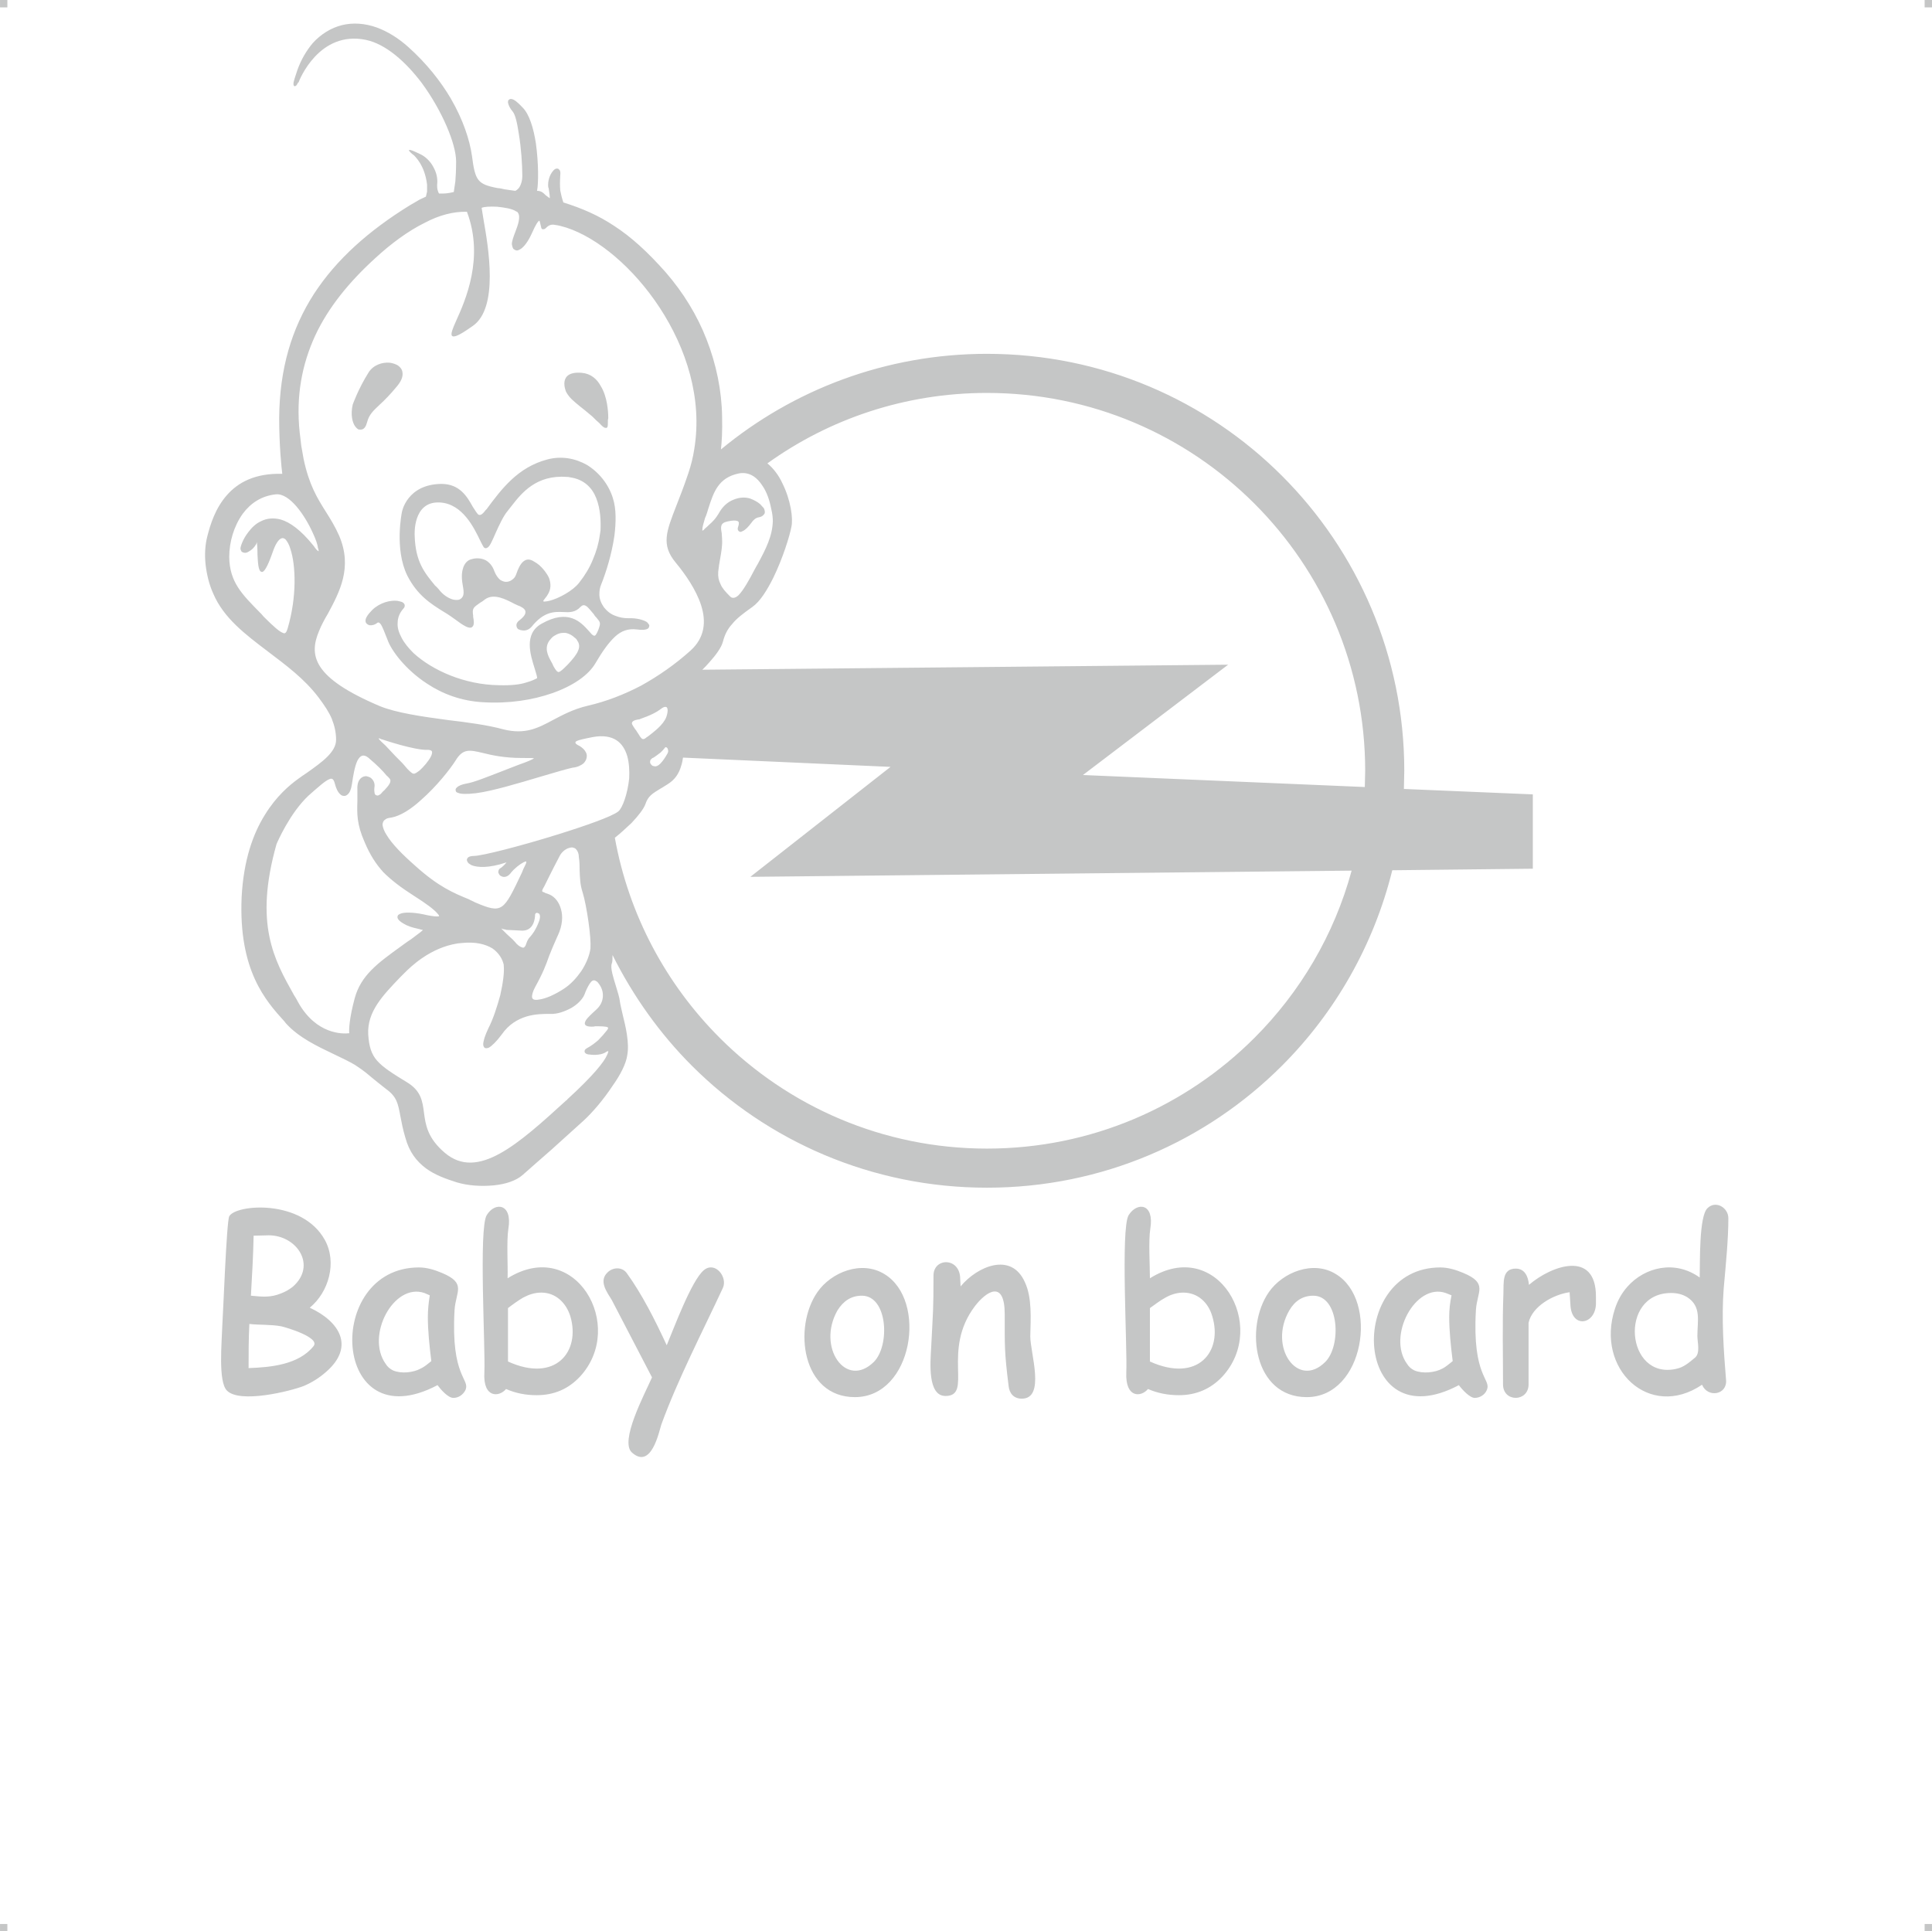 <?xml version="1.0" encoding="UTF-8"?>
<!DOCTYPE svg PUBLIC "-//W3C//DTD SVG 1.1//EN" "http://www.w3.org/Graphics/SVG/1.1/DTD/svg11.dtd">
<!-- Creator: CorelDRAW 2019 (64-Bit) -->
<svg xmlns="http://www.w3.org/2000/svg" xml:space="preserve" width="4.994in" height="4.993in" version="1.1" style="shape-rendering:geometricPrecision; text-rendering:geometricPrecision; image-rendering:optimizeQuality; fill-rule:evenodd; clip-rule:evenodd"
viewBox="0 0 24558.61 24554.2"
 xmlns:xlink="http://www.w3.org/1999/xlink"
 xmlns:xodm="http://www.corel.com/coreldraw/odm/2003">
 <defs>
  <style type="text/css">
   <![CDATA[
    .fil0 {fill:#C5C6C6}
   ]]>
  </style>
 </defs>
 <g id="Layer_x0020_1">
  <g id="_2723052144448">
   <g id="_852381616">
    <rect class="fil0" x="-0.01" width="93.3" height="93.83"/>
    <rect class="fil0" x="24465.3" width="93.3" height="93.83"/>
    <rect class="fil0" x="-0.01" y="24460.37" width="93.3" height="93.83"/>
    <rect class="fil0" x="24465.3" y="24460.37" width="93.3" height="93.83"/>
   </g>
   <path class="fil0" d="M3863.45 17619.35c-177.18,68.91 -816.99,226.4 -979.4,59.05 -113.19,-113.19 -63.97,-620.12 -59.05,-812.06 9.84,-127.96 54.14,-1333.76 88.58,-1402.65 78.74,-152.57 925.27,-226.4 1215.64,300.23 157.49,285.45 49.22,664.42 -191.93,861.27 374.03,172.26 580.74,492.16 206.71,816.99l0 0c-83.66,73.83 -177.18,132.88 -280.53,177.18l0 0 0 -0.02zm8681.71 -13121.01c1466.64,0 2790.55,590.6 3750.26,1550.31 959.71,959.71 1555.22,2288.56 1555.22,3750.26 0,78.74 -4.92,152.57 -4.92,231.32l1638.89 68.91 0 944.96 -1786.54 19.69c-236.23,954.79 -728.39,1811.15 -1402.65,2485.41 -959.71,959.71 -2283.62,1550.31 -3750.26,1550.31 -1461.73,0 -2790.55,-590.6 -3750.26,-1550.31 -408.5,-408.5 -748.09,-885.88 -1008.93,-1407.57 0,49.22 0,88.58 -9.84,108.27 -19.69,59.05 19.69,177.18 54.14,290.37 19.69,68.91 44.3,137.8 49.22,191.93 4.92,39.38 19.69,93.52 34.44,162.41 39.38,157.49 88.58,364.2 59.05,521.69 -14.77,108.27 -88.58,251.01 -187.02,388.81 -113.19,172.26 -255.93,339.59 -369.11,442.94 -103.35,93.52 -260.84,236.23 -408.5,369.11 -147.65,127.96 -285.45,251.01 -364.2,319.9 -83.66,73.83 -216.54,118.13 -369.11,132.88 -157.49,14.77 -324.83,4.92 -472.47,-39.38 -137.8,-44.3 -275.62,-93.52 -388.81,-177.18 -118.13,-88.58 -211.63,-206.71 -260.84,-388.81 -34.44,-113.19 -49.22,-201.79 -63.97,-275.62 -29.53,-157.49 -44.3,-246.09 -182.1,-344.51 -83.66,-63.97 -127.96,-103.35 -172.26,-137.8l0 0c-54.14,-44.3 -93.52,-83.66 -221.48,-167.33 -73.83,-44.3 -167.33,-88.58 -270.68,-137.8 -206.71,-98.44 -447.86,-211.63 -610.29,-393.72l-14.77 -19.69c-241.15,-265.76 -585.68,-649.65 -546.3,-1579.83 24.61,-477.39 147.65,-812.06 295.29,-1048.31 147.65,-241.15 314.98,-378.97 423.25,-457.71 34.44,-24.61 73.83,-54.14 113.19,-78.74 187.02,-132.88 369.11,-260.84 369.11,-418.33 0,-93.52 -19.69,-177.18 -54.14,-265.76 -34.44,-83.66 -93.52,-172.26 -167.33,-270.68 -182.1,-241.15 -418.33,-413.41 -644.73,-585.68 -285.45,-216.54 -561.07,-423.25 -693.95,-733.31 -54.14,-118.13 -83.66,-246.09 -98.44,-369.11 -14.77,-132.88 -4.92,-255.93 19.69,-354.36 39.38,-157.49 103.35,-364.2 251.01,-531.54 142.74,-162.41 359.28,-280.53 703.79,-270.68 -9.84,-78.74 -39.38,-359.28 -39.38,-708.7 4.92,-625.04 157.49,-1136.89 442.94,-1579.83 285.45,-438.02 693.95,-802.22 1220.55,-1127.06 44.3,-24.61 83.66,-49.22 118.13,-68.91 34.44,-14.77 59.05,-29.53 83.66,-39.38 4.92,-19.69 9.84,-39.38 14.77,-63.97 0,-29.53 0,-59.05 0,-88.58 -29.53,-255.93 -162.41,-364.2 -162.41,-369.11l0 0c-9.84,-4.92 -187.02,-147.65 73.83,-19.69 63.97,29.53 127.96,88.58 167.33,162.41 39.38,68.91 59.05,147.65 49.22,226.4 0,24.61 0,44.3 4.92,63.97 4.92,19.69 9.84,34.44 19.69,49.22 4.92,0 14.77,0 24.61,0l0 0c39.38,0 83.66,0 162.41,-19.69 4.92,-29.53 9.84,-73.83 19.69,-132.88 4.92,-63.97 9.84,-147.65 9.84,-255.93 0,-221.48 -177.18,-644.73 -438.02,-999.09 -201.79,-265.76 -452.8,-492.16 -708.7,-546.3 -595.51,-123.04 -846.52,511.85 -856.36,541.38l0 0 0 0 -4.92 0c-9.84,19.69 -19.69,34.44 -24.61,39.38 -19.69,14.77 -29.53,9.84 -34.44,-9.84l0 0c0,-9.84 0,-14.77 0,-24.61 4.92,-29.53 24.61,-88.58 49.22,-162.41 49.22,-137.8 118.13,-251.01 196.87,-344.51 103.35,-113.19 231.32,-191.93 369.11,-226.4 137.8,-34.44 290.37,-24.61 442.94,29.53 132.88,49.22 265.76,127.96 398.64,246.09 236.23,211.63 413.41,438.02 541.38,654.57 157.49,270.68 241.15,526.6 270.68,733.31 19.69,157.49 39.38,251.01 83.66,305.14 44.3,54.14 113.19,78.74 246.09,103.35 29.53,0 54.14,9.84 83.66,14.77 44.3,4.92 88.58,14.77 137.8,19.69 19.69,-9.84 44.3,-29.53 59.05,-59.05 14.77,-29.53 29.53,-73.83 29.53,-127.96 0,-147.65 -14.77,-359.28 -44.3,-536.46 -19.69,-132.88 -44.3,-246.09 -78.74,-285.45 -34.44,-39.38 -54.14,-83.66 -59.05,-113.19 0,-14.77 0,-29.53 9.84,-34.44 9.84,-9.84 24.61,-14.77 39.38,-9.84 29.53,4.92 73.83,39.38 137.8,108.27 83.66,83.66 137.8,260.84 167.33,452.8 34.44,246.09 34.44,511.85 14.77,605.35 54.14,0 78.74,24.61 108.27,54.14 14.77,9.84 29.53,24.61 54.14,39.38 0,-29.53 -4.92,-68.91 -14.77,-127.96l-4.92 -9.84c-9.84,-78.74 19.69,-162.41 59.05,-206.71 9.84,-14.77 24.61,-24.61 34.44,-29.53 19.69,-4.92 34.44,-4.92 44.3,9.84 14.77,9.84 19.69,34.44 14.77,73.83 -4.92,83.66 -4.92,137.8 0,191.93 9.84,49.22 19.69,93.52 39.38,152.57 236.23,73.83 442.94,162.41 649.65,300.23 211.63,137.8 418.33,324.83 649.65,585.68 226.4,260.84 403.58,551.21 521.69,856.36 123.04,314.98 191.93,649.65 196.87,979.4 4.92,196.87 -4.92,329.75 -14.77,418.33 915.41,-757.92 2096.6,-1215.64 3381.15,-1215.64l0 0 0.04 -0.06zm-4729.66 6152.01c177.18,984.32 654.57,1865.29 1333.76,2544.46 871.13,871.13 2071.99,1407.57 3395.9,1407.57 1328.83,0 2529.71,-536.46 3400.84,-1407.57 580.74,-580.74 1013.85,-1309.15 1235.33,-2126.13l0 0 -7643.26 78.74 1781.62 -1397.73 4.92 0 -2642.9 -118.13c-4.92,34.44 -9.84,63.97 -19.69,93.52 -29.53,113.19 -88.58,191.93 -177.18,246.09 -34.44,19.69 -59.05,39.38 -88.58,54.14 -103.35,63.97 -157.49,93.52 -191.93,196.87 -19.69,59.05 -93.52,152.57 -177.18,241.15 -73.83,68.91 -147.65,137.8 -211.63,187.02l-0.02 0zm1112.28 -2135.98l6683.55 -63.97 -1845.59 1402.65 3582.94 152.57c0,-68.91 4.92,-137.8 4.92,-206.71 0,-1328.83 -541.38,-2529.71 -1407.57,-3395.9 -871.13,-871.13 -2071.99,-1407.57 -3400.84,-1407.57 -1038.46,0 -2003.08,329.75 -2790.55,895.74 78.74,63.97 147.65,157.49 191.93,255.93 103.35,206.71 137.8,442.94 113.19,551.21 -19.69,108.27 -108.27,398.64 -231.32,649.65 -78.74,157.49 -167.33,300.23 -265.76,369.11 -118.13,83.66 -201.79,147.65 -255.93,216.54 -59.05,63.97 -93.52,132.88 -118.13,226.4 -19.69,73.83 -88.58,167.33 -172.26,260.84 -29.53,34.44 -59.05,63.97 -88.58,93.52l0 -0.02zm-1924.34 -108.27c14.77,24.61 24.61,44.3 29.53,59.05 29.53,54.14 49.22,78.74 68.91,78.74 24.61,-4.92 59.05,-39.38 118.13,-98.44 63.97,-68.91 108.27,-123.04 127.96,-172.26 19.69,-44.3 19.69,-88.58 -9.84,-127.96 -4.92,-14.77 -19.69,-29.53 -34.44,-39.38 -29.53,-29.53 -68.91,-49.22 -108.27,-59.05 -44.3,-4.92 -88.58,0 -137.8,29.53 -19.69,9.84 -39.38,24.61 -59.05,49.22 -93.52,103.35 -29.53,216.54 4.92,280.53l-0.04 0.02zm-1412.51 -2017.86c-349.44,-19.69 -319.9,418.33 -319.9,418.33l0 4.92c9.84,334.67 127.96,472.47 260.84,634.9 14.77,9.84 24.61,24.61 44.3,44.3 54.14,73.83 127.96,118.13 187.02,132.88 29.53,4.92 54.14,4.92 73.83,0 19.69,-9.84 34.44,-19.69 44.3,-39.38 14.77,-24.61 14.77,-63.97 4.92,-118.13 -19.69,-98.44 -19.69,-172.26 -4.92,-226.4 19.69,-83.66 68.91,-118.13 103.35,-127.96 29.53,-9.84 108.27,-29.53 187.02,9.84 44.3,24.61 88.58,68.91 113.19,142.74 19.69,49.22 44.3,83.66 73.83,108.27 24.61,14.77 49.22,24.61 73.83,24.61 29.53,0 54.14,-9.84 73.83,-24.61 24.61,-14.77 44.3,-39.38 54.14,-68.91 24.61,-73.83 54.14,-132.88 88.58,-162.41 39.38,-34.44 83.66,-39.38 142.74,0 19.69,9.84 39.38,24.61 63.97,44.3 44.3,39.38 93.52,98.44 123.04,162.41 24.61,68.91 29.53,142.74 -19.69,216.54 -4.92,9.84 -14.77,24.61 -24.61,34.44 -19.69,24.61 -29.53,39.38 -29.53,44.3l0 0c0,0 4.92,4.92 14.77,4.92 14.77,0 39.38,-4.92 63.97,-9.84 118.13,-29.53 300.23,-127.96 378.97,-231.32 73.83,-93.52 132.88,-191.93 172.26,-290.37 44.3,-103.35 73.83,-201.79 88.58,-310.06 4.92,-19.69 4.92,-39.38 9.84,-63.97 4.92,-118.13 0,-270.68 -54.14,-408.5 -49.22,-127.96 -152.57,-241.15 -334.67,-265.76l0 0c-14.77,-4.92 -24.61,-4.92 -39.38,-4.92 -388.81,-29.53 -575.82,206.71 -698.87,364.2 -19.69,24.61 -39.38,49.22 -54.14,68.91 -54.14,63.97 -108.27,182.1 -152.57,280.53 -39.38,88.58 -68.91,162.41 -98.44,182.1 -19.69,14.77 -39.38,14.77 -54.14,-4.92 -9.84,-14.77 -24.61,-44.3 -44.3,-83.66 -73.83,-152.57 -221.48,-467.55 -511.85,-482.32l0.02 0zm-482.3 123.04c0,-4.92 63.97,-354.36 502,-359.28 236.23,0 329.75,167.33 398.64,290.37l0 0c29.53,44.3 49.22,78.74 68.91,98.44 24.61,14.77 49.22,4.92 93.52,-54.14l14.77 -14.77c191.93,-260.84 398.64,-531.54 767.78,-629.96 182.1,-49.22 359.28,-14.77 506.93,68.91 152.57,93.52 275.62,246.09 329.75,423.25 44.3,137.8 39.38,305.14 19.69,472.47 -34.44,241.15 -108.27,472.47 -167.33,620.12 -19.69,44.3 -24.61,88.58 -24.61,127.96 0,63.97 24.61,118.13 59.05,167.33 39.38,49.22 88.58,88.58 147.65,108.27 49.22,19.69 103.35,29.53 162.41,29.53 113.19,-4.92 196.87,24.61 236.23,49.22 14.77,14.77 24.61,29.53 29.53,39.38 0,19.69 -4.92,34.44 -19.69,44.3 -24.61,14.77 -68.91,19.69 -137.8,9.84 -113.19,-14.77 -201.79,19.69 -280.53,93.52 -83.66,78.74 -162.41,191.93 -246.09,334.67 -88.58,152.57 -285.45,290.37 -556.15,383.89 -241.15,83.66 -541.38,132.88 -871.13,113.19 -280.53,-14.77 -521.69,-108.27 -713.64,-236.23 -280.53,-182.1 -457.71,-428.19 -502,-556.15 -39.38,-98.44 -63.97,-167.33 -88.58,-201.79 -19.69,-24.61 -34.44,-24.61 -49.22,-9.84 -24.61,19.69 -63.97,29.53 -93.52,24.61 -14.77,-4.92 -24.61,-9.84 -34.44,-19.69 -9.84,-9.84 -14.77,-19.69 -14.77,-39.38 0,-29.53 24.61,-73.83 88.58,-137.8 98.44,-93.52 231.32,-123.04 314.98,-113.19 24.61,4.92 44.3,9.84 59.05,14.77 19.69,9.84 29.53,19.69 34.44,34.44 4.92,14.77 0,34.44 -14.77,49.22 -49.22,54.14 -73.83,118.13 -73.83,182.1 -4.92,59.05 14.77,123.04 49.22,187.02 34.44,68.91 88.58,132.88 152.57,196.87 236.23,216.54 644.73,403.58 1087.67,408.5 157.49,4.92 270.68,-9.84 344.51,-34.44 73.83,-19.69 118.13,-44.3 137.8,-54.14 4.92,-9.84 -9.84,-59.05 -29.53,-123.04 -54.14,-172.26 -142.74,-442.94 88.58,-570.9 339.59,-191.93 497.08,-19.69 595.51,88.58 29.53,34.44 49.22,59.05 68.91,63.97 14.77,4.92 29.53,-9.84 54.14,-68.91 34.44,-93.52 29.53,-98.44 -19.69,-157.49 -9.84,-9.84 -24.61,-24.61 -34.44,-44.3 -44.3,-49.22 -73.83,-93.52 -103.35,-108.27 -24.61,-14.77 -44.3,-9.84 -68.91,14.77 -63.97,68.91 -137.8,68.91 -216.54,63.97 -113.19,-4.92 -246.09,-9.84 -403.58,187.02 -39.38,44.3 -88.58,54.14 -127.96,44.3l0 0c-14.77,0 -29.53,-9.84 -44.3,-14.77l0 0c-9.84,-9.84 -19.69,-24.61 -19.69,-39.38 -4.92,-19.69 4.92,-49.22 39.38,-73.83 44.3,-34.44 73.83,-68.91 73.83,-98.44 4.92,-29.53 -19.69,-54.14 -68.91,-78.74 -19.69,-4.92 -44.3,-19.69 -68.91,-29.53 -113.19,-59.05 -260.84,-137.8 -374.03,-59.05 -24.61,19.69 -44.3,34.44 -63.97,44.3 -83.66,59.05 -103.35,68.91 -88.58,162.41l0 14.77c9.84,54.14 14.77,98.44 -4.92,123.04l0 0c-24.61,34.44 -78.74,19.69 -196.87,-68.91 -54.14,-39.38 -108.27,-78.74 -167.33,-113.19 -167.33,-103.35 -339.59,-211.63 -467.55,-462.63 -167.33,-339.59 -68.91,-807.14 -68.91,-807.14l0 0 0.04 0.02zm2086.75 -1530.61c0,0 -118.13,-265.76 196.87,-241.15 118.13,9.84 196.87,78.74 246.09,172.26 78.74,127.96 93.52,310.06 93.52,403.58 -4.92,14.77 -4.92,29.53 -4.92,39.38 0,63.97 0,93.52 -34.44,83.66l0 0c-14.77,0 -39.38,-19.69 -73.83,-59.05 -24.61,-19.69 -54.14,-49.22 -88.58,-83.66 -68.91,-59.05 -118.13,-98.44 -162.41,-132.88 -83.66,-68.91 -132.88,-108.27 -172.26,-182.1l0 0 -0.04 -0.04zm-2711.81 162.41c0,0 68.91,-196.87 201.79,-408.5 59.05,-93.52 172.26,-132.88 270.68,-123.04 34.44,4.92 63.97,14.77 93.52,29.53 24.61,14.77 49.22,39.38 59.05,63.97 19.69,54.14 9.84,118.13 -59.05,201.79 -88.58,108.27 -162.41,182.1 -221.48,236.23 -83.66,78.74 -137.8,127.96 -162.41,226.4 -14.77,54.14 -34.44,78.74 -59.05,88.58 -19.69,4.92 -34.44,4.92 -54.14,0 -14.77,-9.84 -24.61,-19.69 -39.38,-39.38 -34.44,-49.22 -59.05,-147.65 -29.53,-275.62l0 0 0 0.04zm4960.98 871.13c-14.77,0 -34.44,0 -54.14,4.92 -260.84,54.14 -319.9,241.15 -383.89,438.02 -14.77,44.3 -24.61,88.58 -44.3,127.96 -19.69,63.97 -34.44,118.13 -34.44,147.65 0,9.84 0,9.84 0,14.77 9.84,-4.92 19.69,-9.84 29.53,-24.61 24.61,-19.69 39.38,-34.44 54.14,-49.22 49.22,-44.3 83.66,-73.83 142.74,-177.18 44.3,-68.91 103.35,-118.13 167.33,-142.74 78.74,-34.44 157.49,-34.44 216.54,-14.77 39.38,14.77 88.58,39.38 123.04,68.91 19.69,19.69 34.44,39.38 49.22,54.14 9.84,24.61 14.77,44.3 9.84,63.97 -4.92,4.92 -4.92,9.84 -9.84,14.77 -19.69,24.61 -39.38,29.53 -59.05,34.44 -29.53,4.92 -59.05,14.77 -98.44,68.91 -39.38,54.14 -78.74,93.52 -113.19,108.27 -9.84,4.92 -19.69,9.84 -29.53,9.84 -14.77,-4.92 -24.61,-9.84 -29.53,-24.61 -4.92,-9.84 -4.92,-24.61 4.92,-49.22l0 0c9.84,-34.44 9.84,-54.14 -9.84,-63.97 -24.61,-9.84 -63.97,-9.84 -127.96,4.92 -93.52,19.69 -88.58,68.91 -73.83,147.65 0,24.61 4.92,49.22 4.92,78.74 4.92,78.74 -9.84,162.41 -24.61,246.09 -9.84,54.14 -19.69,113.19 -24.61,167.33 -4.92,59.05 4.92,108.27 29.53,157.49 19.69,49.22 59.05,93.52 118.13,152.57 29.53,34.44 68.91,24.61 108.27,-9.84 63.97,-63.97 137.8,-196.87 201.79,-319.9 9.84,-19.69 19.69,-34.44 29.53,-54.14l14.77 -24.61c103.35,-191.93 187.02,-354.36 191.93,-546.3 0,-39.38 -4.92,-93.52 -19.69,-152.57 -19.69,-103.35 -54.14,-216.54 -118.13,-305.14 -59.05,-88.58 -137.8,-152.57 -241.15,-152.57zm-2337.75 4882.23c-83.66,157.49 -187.02,369.11 -187.02,369.11l0 0c-29.53,49.22 -34.44,63.97 -19.69,73.83 4.92,0 19.69,4.92 34.44,14.77 14.77,4.92 34.44,9.84 54.14,19.69l0 0 0 0 0 0c63.97,29.53 118.13,93.52 142.74,187.02 24.61,88.58 19.69,201.79 -39.38,329.75l0 0 -4.92 9.84 0 0c-49.22,108.27 -78.74,182.1 -108.27,255.93 -39.38,113.19 -78.74,216.54 -177.18,393.72 -29.53,54.14 -39.38,98.44 -39.38,123.04 0,14.77 9.84,29.53 24.61,34.44 14.77,4.92 39.38,4.92 63.97,0 88.58,-9.84 211.63,-68.91 310.06,-132.88 93.52,-59.05 167.33,-142.74 226.4,-226.4 68.91,-103.35 108.27,-211.63 118.13,-290.37 4.92,-68.91 -4.92,-196.87 -24.61,-334.67 -19.69,-142.74 -49.22,-295.29 -73.83,-374.03 -34.44,-103.35 -34.44,-182.1 -39.38,-285.45 0,-49.22 0,-103.35 -9.84,-167.33 0,-44.3 -14.77,-78.74 -34.44,-98.44 -9.84,-14.77 -29.53,-19.69 -49.22,-24.61 -19.69,0 -39.38,4.92 -63.97,14.77 -39.38,19.69 -78.74,54.14 -103.35,108.27l0 -0.02zm-1963.72 1471.56c-9.84,9.84 -19.69,19.69 -24.61,24.61l-29.53 29.53 0 0c-221.48,231.32 -423.25,438.02 -408.5,728.39 9.84,152.57 39.38,251.01 113.19,334.67 78.74,88.58 196.87,162.41 374.03,270.68 182.1,108.27 201.79,236.23 221.48,388.81 19.69,152.57 44.3,324.83 265.76,511.85 418.33,354.36 930.18,-108.27 1545.39,-669.34l0 0 9.84 -4.92 0 -4.92c334.67,-305.14 472.47,-482.32 506.93,-565.99 9.84,-19.69 14.77,-34.44 14.77,-44.3 0,-4.92 0,-4.92 0,-4.92 -4.92,0 -14.77,4.92 -24.61,9.84 -49.22,39.38 -152.57,44.3 -211.63,34.44 -19.69,0 -34.44,-4.92 -44.3,-9.84 -14.77,-9.84 -24.61,-19.69 -19.69,-39.38 0,-9.84 14.77,-24.61 34.44,-34.44 54.14,-29.53 98.44,-63.97 137.8,-98.44 39.38,-39.38 78.74,-83.66 113.19,-127.96 14.77,-19.69 14.77,-29.53 9.84,-34.44 -19.69,-14.77 -93.52,-14.77 -162.41,-14.77 -14.77,4.92 -29.53,4.92 -44.3,4.92 -83.66,0 -103.35,-29.53 -73.83,-78.74 19.69,-34.44 68.91,-78.74 132.88,-137.8 54.14,-49.22 78.74,-103.35 83.66,-162.41 4.92,-63.97 -14.77,-123.04 -59.05,-177.18 -9.84,-14.77 -19.69,-19.69 -29.53,-24.61 -14.77,-9.84 -24.61,-9.84 -39.38,-4.92 -14.77,4.92 -24.61,19.69 -39.38,39.38l0 0c-24.61,39.38 -49.22,88.58 -63.97,132.88 -24.61,63.97 -93.52,132.88 -172.26,177.18 -83.66,44.3 -177.18,78.74 -265.76,73.83 -83.66,0 -191.93,0 -305.14,34.44 -108.27,34.44 -221.48,98.44 -310.06,226.4 -68.91,93.52 -127.96,147.65 -162.41,167.33 -19.69,9.84 -39.38,9.84 -54.14,4.92 -9.84,-9.84 -19.69,-24.61 -19.69,-44.3 0,-39.38 19.69,-108.27 63.97,-201.79 63.97,-123.04 113.19,-280.53 152.57,-423.25 34.44,-152.57 54.14,-295.29 44.3,-378.97 0,0 0,-4.92 0,-9.84 -14.77,-68.91 -59.05,-147.65 -142.74,-206.71 -88.58,-54.14 -216.54,-88.58 -393.72,-68.91 -19.69,0 -34.44,4.92 -49.22,4.92 -349.44,54.14 -595.51,295.29 -674.26,374.03l0.06 0.04zm1289.46 -546.31c-4.92,-4.92 -9.84,-4.92 -9.84,-4.92l-4.92 0c-34.44,-4.92 -44.3,-14.77 -44.3,-9.84 0,0 29.53,29.53 68.91,68.91 29.53,29.53 68.91,59.05 98.44,93.52 34.44,44.3 68.91,68.91 93.52,73.83 4.92,4.92 14.77,4.92 19.69,4.92 4.92,-4.92 9.84,-4.92 14.77,-9.84 4.92,-4.92 14.77,-19.69 19.69,-39.38 14.77,-44.3 29.53,-68.91 54.14,-93.52 29.53,-34.44 63.97,-78.74 103.35,-177.18 24.61,-59.05 19.69,-93.52 9.84,-108.27 -4.92,-4.92 -9.84,-9.84 -14.77,-9.84 -9.84,-4.92 -14.77,-4.92 -19.69,-4.92 -9.84,4.92 -14.77,4.92 -14.77,9.84l0 0 -4.92 9.84c0,49.22 -14.77,206.71 -162.41,206.71 -113.19,-4.92 -182.1,-9.84 -206.71,-9.84l-0.02 -0.02zm-2510.02 -1707.8c-241.15,226.4 -398.64,595.51 -408.5,620.12 -285.45,1013.85 -29.53,1466.64 221.48,1914.5l0 0c19.69,29.53 39.38,63.97 54.14,93.52 231.32,413.41 570.9,403.58 649.65,393.72 -4.92,-44.3 0,-187.02 68.91,-442.94 78.74,-295.29 300.23,-452.8 585.68,-659.5 24.61,-19.69 49.22,-34.44 88.58,-63.97l44.3 -29.53c103.35,-78.74 147.65,-108.27 147.65,-118.13 0,0 -14.77,0 -44.3,-9.84 -39.38,-9.84 -98.44,-19.69 -162.41,-49.22 -59.05,-29.53 -93.52,-54.14 -108.27,-78.74 -9.84,-14.77 -9.84,-34.44 0,-49.22 9.84,-9.84 29.53,-19.69 49.22,-24.61 59.05,-14.77 177.18,-9.84 319.9,24.61 73.83,14.77 123.04,19.69 147.65,14.77 4.92,0 4.92,0 4.92,0 0,-9.84 -4.92,-19.69 -19.69,-34.44 -44.3,-54.14 -152.57,-132.88 -300.23,-226.4 -162.41,-103.35 -285.45,-196.87 -388.81,-300.23 -98.44,-108.27 -172.26,-226.4 -236.23,-378.97 -103.35,-231.32 -98.44,-369.11 -93.52,-521.69 0,-44.3 0,-93.52 0,-147.65 -4.92,-83.66 19.69,-132.88 59.05,-157.49 14.77,-9.84 34.44,-14.77 54.14,-14.77 19.69,4.92 39.38,9.84 54.14,19.69 34.44,24.61 59.05,68.91 49.22,123.04 -4.92,34.44 0,63.97 4.92,83.66 4.92,4.92 9.84,14.77 14.77,14.77 9.84,4.92 14.77,4.92 24.61,4.92 14.77,-4.92 34.44,-14.77 49.22,-34.44 9.84,-14.77 24.61,-24.61 34.44,-34.44 49.22,-54.14 98.44,-108.27 63.97,-147.65 -9.84,-9.84 -19.69,-24.61 -34.44,-34.44 -49.22,-59.05 -108.27,-123.04 -236.23,-231.32 -63.97,-49.22 -103.35,-24.61 -137.8,39.38 -34.44,73.83 -54.14,191.93 -68.91,295.29 -9.84,68.91 -29.53,113.19 -54.14,132.88 -14.77,14.77 -29.53,19.69 -44.3,19.69 -19.69,0 -34.44,-4.92 -49.22,-19.69 -29.53,-24.61 -54.14,-73.83 -68.91,-132.88 -14.77,-59.05 -34.44,-78.74 -73.83,-59.05 -49.22,19.69 -132.88,93.52 -260.84,206.71l0.02 -0.02zm4473.74 -546.3c-39.38,29.53 -78.74,59.05 -88.58,63.97l0 0c-19.69,4.92 -29.53,19.69 -39.38,29.53l0 0c-4.92,9.84 -4.92,19.69 -4.92,29.53 0,9.84 4.92,19.69 14.77,29.53 4.92,9.84 19.69,19.69 34.44,19.69 24.61,9.84 54.14,-4.92 78.74,-29.53 34.44,-34.44 63.97,-78.74 88.58,-123.04 19.69,-29.53 14.77,-54.14 4.92,-73.83 0,0 -4.92,-4.92 -9.84,-9.84 0,0 -4.92,-4.92 -9.84,-4.92l0 0c-4.92,0 -14.77,4.92 -14.77,9.84 -14.77,19.69 -34.44,39.38 -54.14,59.05l0 0.02zm0 -551.21c-103.35,78.74 -265.76,123.04 -265.76,127.96l0 0c-78.74,9.84 -98.44,29.53 -98.44,54.14 4.92,19.69 24.61,44.3 39.38,68.91 9.84,9.84 19.69,24.61 24.61,34.44 4.92,9.84 14.77,19.69 19.69,29.53 9.84,14.77 19.69,34.44 29.53,44.3 14.77,19.69 29.53,29.53 59.05,9.84 9.84,-9.84 19.69,-14.77 34.44,-24.61 68.91,-54.14 191.93,-142.74 231.32,-246.09 14.77,-44.3 19.69,-78.74 14.77,-103.35l0 0c-4.92,-9.84 -4.92,-14.77 -9.84,-19.69l0 0c-4.92,-4.92 -14.77,-4.92 -19.69,-4.92 -14.77,0 -34.44,9.84 -59.05,29.53l-0.02 0.02zm-2952.96 516.77c-167.33,9.84 -585.68,-132.88 -585.68,-132.88l-4.92 0c-19.69,-9.84 -34.44,-14.77 -39.38,-14.77 0,9.84 14.77,24.61 34.44,44.3 34.44,29.53 63.97,59.05 108.27,108.27 39.38,44.3 88.58,93.52 157.49,162.41 24.61,29.53 49.22,54.14 63.97,73.83 78.74,78.74 78.74,78.74 157.49,19.69 49.22,-44.3 113.19,-118.13 142.74,-177.18 9.84,-19.69 14.77,-39.38 14.77,-49.22 0,-14.77 -4.92,-19.69 -9.84,-24.61 -9.84,-4.92 -24.61,-9.84 -39.38,-9.84l0.02 0zm693.93 39.36c-167.33,-39.38 -251.01,-59.05 -344.51,93.52 -63.97,103.35 -241.15,329.75 -438.02,502 -127.96,118.13 -265.76,206.71 -383.89,226.4 -34.44,4.92 -59.05,9.84 -73.83,24.61 -24.61,14.77 -34.44,39.38 -34.44,68.91 4.92,34.44 19.69,78.74 49.22,123.04 68.91,118.13 206.71,255.93 369.11,398.64 295.29,265.76 487.24,344.51 679.18,423.25 24.61,14.77 54.14,24.61 78.74,39.38 349.44,147.65 359.28,118.13 595.51,-378.97 9.84,-29.53 24.61,-59.05 39.38,-88.58 14.77,-29.53 19.69,-44.3 14.77,-54.14 0,0 0,0 0,0 -4.92,0 -14.77,4.92 -29.53,9.84 -49.22,24.61 -118.13,78.74 -162.41,132.88l0 0c-34.44,49.22 -73.83,59.05 -103.35,54.14 -14.77,-4.92 -29.53,-9.84 -39.38,-19.69 -9.84,-9.84 -14.77,-24.61 -19.69,-34.44 0,-24.61 4.92,-44.3 24.61,-54.14 24.61,-14.77 59.05,-49.22 78.74,-73.83l-4.92 0c-221.48,73.83 -364.2,63.97 -438.02,34.44 -24.61,-14.77 -44.3,-24.61 -49.22,-39.38 -14.77,-19.69 -14.77,-39.38 0,-54.14l0 0c9.84,-14.77 39.38,-24.61 78.74,-24.61 103.35,0 600.43,-127.96 1058.15,-270.68 364.2,-113.19 698.87,-231.32 777.61,-295.29 54.14,-44.3 118.13,-226.4 137.8,-418.33 4.92,-98.44 0,-196.87 -24.61,-285.45 -24.61,-83.66 -68.91,-157.49 -137.8,-201.79 -68.91,-44.3 -167.33,-63.97 -300.23,-39.38 -98.44,19.69 -177.18,34.44 -211.63,54.14 -19.69,14.77 -9.84,34.44 44.3,59.05 39.38,24.61 63.97,49.22 78.74,78.74 14.77,24.61 14.77,49.22 9.84,73.83 -4.92,24.61 -19.69,49.22 -39.38,68.91 -29.53,24.61 -78.74,49.22 -137.8,54.14 -68.91,14.77 -221.48,59.05 -403.58,113.19 -280.53,83.66 -625.04,187.02 -826.83,211.63 -123.04,14.77 -196.87,9.84 -226.4,-4.92 -19.69,-4.92 -29.53,-14.77 -29.53,-29.53 -4.92,-14.77 0,-24.61 14.77,-39.38 19.69,-19.69 63.97,-39.38 123.04,-49.22 93.52,-14.77 260.84,-83.66 428.19,-147.65 83.66,-34.44 167.33,-63.97 241.15,-93.52 113.19,-39.38 177.18,-68.91 187.02,-78.74 0,-4.92 -49.22,-4.92 -152.57,-4.92 -221.48,0 -378.97,-34.44 -497.08,-63.97l0 0.02zm-733.31 -6742.58c-221.48,108.27 -442.94,275.62 -634.9,452.8 -329.75,300.23 -595.51,625.04 -762.86,984.32 -167.33,364.2 -246.09,767.78 -196.87,1230.41 4.92,54.14 14.77,108.27 19.69,167.33 9.84,54.14 19.69,108.27 29.53,167.33 68.91,329.75 172.26,497.08 280.53,669.34 59.05,93.52 118.13,187.02 172.26,310.06 172.26,403.58 4.92,713.64 -142.74,989.24 -44.3,73.83 -83.66,147.65 -113.19,221.48 -127.96,305.14 -88.58,590.6 772.69,954.79 201.79,83.66 531.54,132.88 866.21,177.18 251.01,29.53 506.93,63.97 703.79,118.13 275.62,68.91 438.02,-14.77 629.96,-118.13 123.04,-63.97 255.93,-137.8 442.94,-182.1 236.23,-54.14 462.63,-142.74 679.18,-255.93 221.48,-123.04 433.11,-270.68 625.04,-442.94 187.02,-167.33 201.79,-374.03 137.8,-575.82 -63.97,-201.79 -206.71,-403.58 -324.83,-546.3 -187.02,-226.4 -118.13,-393.72 9.84,-723.48l0 0c44.3,-113.19 98.44,-251.01 152.57,-413.41 34.44,-103.35 59.05,-201.79 73.83,-300.23 108.27,-649.65 -103.35,-1289.46 -438.02,-1801.31 -334.67,-511.85 -792.39,-890.8 -1186.11,-1018.76 -49.22,-14.77 -98.44,-29.53 -142.74,-34.44 -63.97,-14.77 -98.44,19.69 -118.13,39.38l0 0c-9.84,9.84 -19.69,14.77 -29.53,14.77 -19.69,4.92 -29.53,-4.92 -34.44,-39.38 -9.84,-34.44 -14.77,-68.91 -19.69,-68.91 -14.77,4.92 -44.3,44.3 -93.52,157.49 -49.22,108.27 -98.44,172.26 -142.74,201.79 -14.77,9.84 -34.44,19.69 -49.22,19.69 -14.77,0 -29.53,-9.84 -44.3,-19.69 -9.84,-14.77 -14.77,-34.44 -19.69,-59.05 0,-39.38 19.69,-93.52 44.3,-157.49 34.44,-88.58 68.91,-191.93 34.44,-241.15 -4.92,-9.84 -9.84,-14.77 -24.61,-19.69 -49.22,-34.44 -147.65,-49.22 -241.15,-59.05 -88.58,-4.92 -172.26,0 -196.87,14.77 0,0 0,0 0,0l0 0c0,4.92 9.84,63.97 24.61,152.57 59.05,339.59 196.87,1117.2 -137.8,1348.52 -167.33,118.13 -241.15,152.57 -265.76,123.04 -14.77,-24.61 9.84,-88.58 54.14,-187.02 118.13,-260.84 359.28,-802.22 137.8,-1387.9 -172.26,-4.92 -354.36,44.3 -531.54,137.8l0.1 -0.04zm-1806.23 5216.89c29.53,14.77 44.3,-9.84 59.05,-59.05 118.13,-403.58 103.35,-802.22 34.44,-1008.93 -14.77,-54.14 -39.38,-93.52 -59.05,-118.13 -19.69,-19.69 -39.38,-24.61 -59.05,-14.77 -34.44,14.77 -73.83,73.83 -108.27,177.18 -68.91,196.87 -113.19,260.84 -142.74,246.09 -39.38,-9.84 -44.3,-118.13 -49.22,-221.48 0,-73.83 -4.92,-147.65 -9.84,-152.57 -4.92,0 0,9.84 -4.92,19.69 -24.61,44.3 -59.05,78.74 -98.44,98.44l0 0c-14.77,9.84 -29.53,14.77 -44.3,14.77l0 0c-14.77,0 -29.53,-4.92 -44.3,-14.77 -4.92,-9.84 -14.77,-24.61 -14.77,-39.38 0,-24.61 29.53,-118.13 98.44,-206.71 44.3,-59.05 98.44,-113.19 167.33,-142.74 68.91,-34.44 152.57,-44.3 246.09,-19.69 118.13,34.44 255.93,132.88 418.33,334.67 29.53,44.3 49.22,63.97 63.97,68.91 0,0 0,-19.69 -9.84,-44.3 -4.92,-49.22 -29.53,-113.19 -63.97,-187.02 -98.44,-221.48 -295.29,-511.85 -472.47,-492.16 -182.1,19.69 -319.9,113.19 -418.33,246.09 -113.19,157.49 -172.26,359.28 -172.26,551.21 4.92,319.9 162.41,472.47 388.81,703.79 14.77,14.77 34.44,34.44 49.22,54.14 127.96,127.96 201.79,191.93 246.09,206.71l0 0.02zm-182.1 7658.03l-191.93 4.92c-4.92,255.93 -19.69,506.93 -34.44,762.86 152.57,14.77 251.01,24.61 383.89,-29.53l0 0c54.14,-19.69 103.35,-49.22 147.65,-83.66l0 0c310.06,-270.68 54.14,-654.57 -305.14,-654.57l-0.02 -0.02zm157.49 1156.56c-137.8,-24.61 -270.68,-14.77 -403.58,-29.53 -9.84,191.93 -9.84,374.03 -9.84,561.07 285.45,-9.84 639.81,-44.3 826.83,-280.53 83.66,-108.27 -344.51,-236.23 -413.41,-251.01zm2190.12 910.51c-68.91,0 -162.41,-108.27 -201.79,-162.41 -1348.52,713.64 -1451.87,-1496.17 -236.23,-1496.17 98.44,0 196.87,29.53 290.37,68.91l0 0c319.9,132.88 177.18,236.23 162.41,472.47l0 0c-49.22,861.27 201.79,871.13 137.8,1018.76 -29.53,59.05 -88.58,98.44 -152.57,98.44l0.02 0zm-324.83 -1028.62c0,-93.52 9.84,-182.1 24.61,-275.62l-68.91 -29.53c-388.81,-132.88 -748.09,541.38 -492.16,900.66l0 0c24.61,39.38 54.14,63.97 93.52,83.66l0 0c103.35,44.3 255.93,29.53 354.36,-24.61l0 0c44.3,-19.69 88.58,-59.05 132.88,-93.52 -24.61,-196.87 -44.3,-388.81 -44.3,-561.07l0 0.02zm1382.98 994.16c-137.8,0 -265.76,-24.61 -388.81,-78.74 -83.66,103.35 -295.29,123.04 -275.62,-211.63 14.77,-305.14 -73.83,-1825.92 29.53,-1998.17 103.35,-172.26 329.75,-152.57 275.62,172.26 -24.61,157.49 -4.92,457.71 -9.84,629.96 856.36,-536.46 1515.86,605.35 920.35,1250.08l0 0c-147.65,157.49 -329.75,236.23 -551.21,236.23l-0.02 0zm59.05 -1304.22c-83.66,0 -157.49,24.61 -231.32,63.97l0 0c-59.05,34.44 -127.96,83.66 -191.93,132.88l0 679.18c605.35,275.62 925.27,-127.96 792.39,-575.82 -54.14,-172.26 -187.02,-300.23 -369.11,-300.23l-0.02 0.02zm2308.23 -59.07c-260.84,561.07 -570.9,1156.58 -782.53,1737.32 -29.53,93.52 -127.96,575.82 -374.03,354.36 -157.49,-142.74 157.49,-733.31 255.93,-954.79l-511.85 -984.32c-63.97,-103.35 -167.33,-241.15 -54.14,-349.44l0 0c68.91,-68.91 187.02,-73.83 246.09,9.84l0 0c191.93,265.76 354.36,585.68 506.93,915.41 83.66,-196.87 314.98,-826.83 472.47,-954.79 142.74,-118.13 305.14,88.58 241.15,226.4l-0.02 0.02zm1678.27 1387.9c-674.26,0 -787.45,-885.88 -477.39,-1333.76l0 0c177.18,-255.93 561.07,-408.5 851.44,-231.32 551.21,329.75 364.2,1565.08 -374.03,1565.08l-0.02 0zm88.6 -1289.46c-137.8,0 -236.23,68.91 -310.06,187.02l0 0c-265.76,467.55 108.27,1004.01 462.63,654.57 206.71,-206.71 177.18,-841.6 -152.57,-841.6l0 0.02zm2032.61 1309.15c-98.44,0 -157.49,-63.97 -167.33,-162.41l0 0c-54.14,-438.02 -49.22,-502 -49.22,-910.49 0,-442.94 -231.32,-295.29 -378.97,-103.35l0 0c-428.19,565.99 -19.69,1141.81 -374.03,1141.81 -231.32,0 -191.93,-433.11 -182.1,-615.2 24.61,-492.16 29.53,-462.63 29.53,-915.41 0,-231.32 339.59,-236.23 339.59,44.3l4.92 93.52c211.63,-255.93 644.73,-442.94 816.99,-54.14l0 0c93.52,196.87 73.83,467.55 68.91,689.03l0 0c0,211.63 196.87,792.39 -108.27,792.39l-0.02 -0.04zm1998.19 -44.3c-137.8,0 -270.68,-24.61 -393.72,-78.74 -83.66,103.35 -290.37,123.04 -275.62,-211.63 14.77,-305.14 -73.83,-1825.92 29.53,-1998.17 108.27,-172.26 329.75,-152.57 275.62,172.26 -24.61,157.49 -4.92,457.71 -4.92,629.96 856.36,-536.46 1515.86,605.35 920.35,1250.08l0 0c-147.65,157.49 -334.67,236.23 -551.21,236.23l-0.02 0zm54.14 -1304.22c-78.74,0 -157.49,24.61 -226.4,63.97l0 0c-63.97,34.44 -127.96,83.66 -196.87,132.88l0 679.18c610.29,275.62 930.18,-127.96 792.39,-575.82 -49.22,-172.26 -182.1,-300.23 -369.11,-300.23l0 0.02zm1570 1328.83c-674.26,0 -792.39,-885.88 -482.32,-1333.76l0 0c177.18,-255.93 565.99,-408.5 851.44,-231.32 551.21,329.75 364.2,1565.08 -369.11,1565.08zm83.66 -1289.46c-137.8,0 -236.23,68.91 -305.14,187.02l0 0c-270.68,467.55 108.27,1004.01 457.71,654.57 206.71,-206.71 177.18,-841.6 -152.57,-841.6l0 0.02zm2052.3 1299.32c-63.97,0 -162.41,-108.27 -201.79,-162.41 -1343.6,713.64 -1446.95,-1496.17 -236.23,-1496.17 98.44,0 196.87,29.53 290.37,68.91l0 0c319.9,132.88 177.18,236.23 162.41,472.47l0 0c-49.22,861.27 201.79,871.13 137.8,1018.76 -24.61,59.05 -88.58,98.44 -152.57,98.44l0.02 0zm-324.81 -1028.62c0,-93.52 9.84,-182.1 29.53,-275.62l-73.83 -29.53c-383.89,-132.88 -748.09,546.3 -492.16,900.66l0 0c24.61,39.38 54.14,63.97 93.52,83.66l0 0c103.35,44.3 260.84,29.53 359.28,-24.61l0 0c39.38,-19.69 83.66,-59.05 127.96,-93.52 -24.61,-196.87 -44.3,-388.81 -44.3,-561.07l0 0.02zm1865.29 -157.49c-14.77,260.84 -314.98,305.14 -324.83,-4.92l-9.84 -152.57c-211.63,29.53 -477.39,182.1 -521.69,388.81l0 782.53 0 0c0,226.4 -324.83,231.32 -324.83,0 0,-388.81 -9.84,-762.86 4.92,-1156.58l0 0c4.92,-137.8 -19.69,-314.98 157.49,-314.98 113.19,0 157.49,98.44 167.33,206.71 285.45,-246.09 851.44,-447.86 851.44,147.65l0 103.35 0.02 0zm1624.13 -206.71c-29.53,378.97 0,802.22 29.53,1161.5l0 0c19.69,191.93 -231.32,236.23 -305.14,63.97 -669.34,452.8 -1358.37,-201.79 -1107.36,-964.63 34.44,-108.27 88.58,-201.79 157.49,-280.53l0 0c221.48,-251.01 605.35,-344.51 920.35,-118.13 4.92,-191.93 -9.84,-777.61 98.44,-880.97 103.35,-103.35 265.76,-9.84 265.76,127.96 0,260.84 -29.53,561.07 -59.05,890.8l0 0 0 0.02zm-669.34 59.05c-669.34,0 -575.82,1107.36 63.97,964.63 98.44,-19.69 162.41,-78.74 241.15,-142.74l0 0c68.91,-59.05 29.53,-196.87 29.53,-275.62 0,-191.93 54.14,-374.03 -127.96,-492.16 -63.97,-39.38 -132.88,-54.14 -206.71,-54.14l0.02 0.02z"/>
  </g>
 </g>
</svg>
